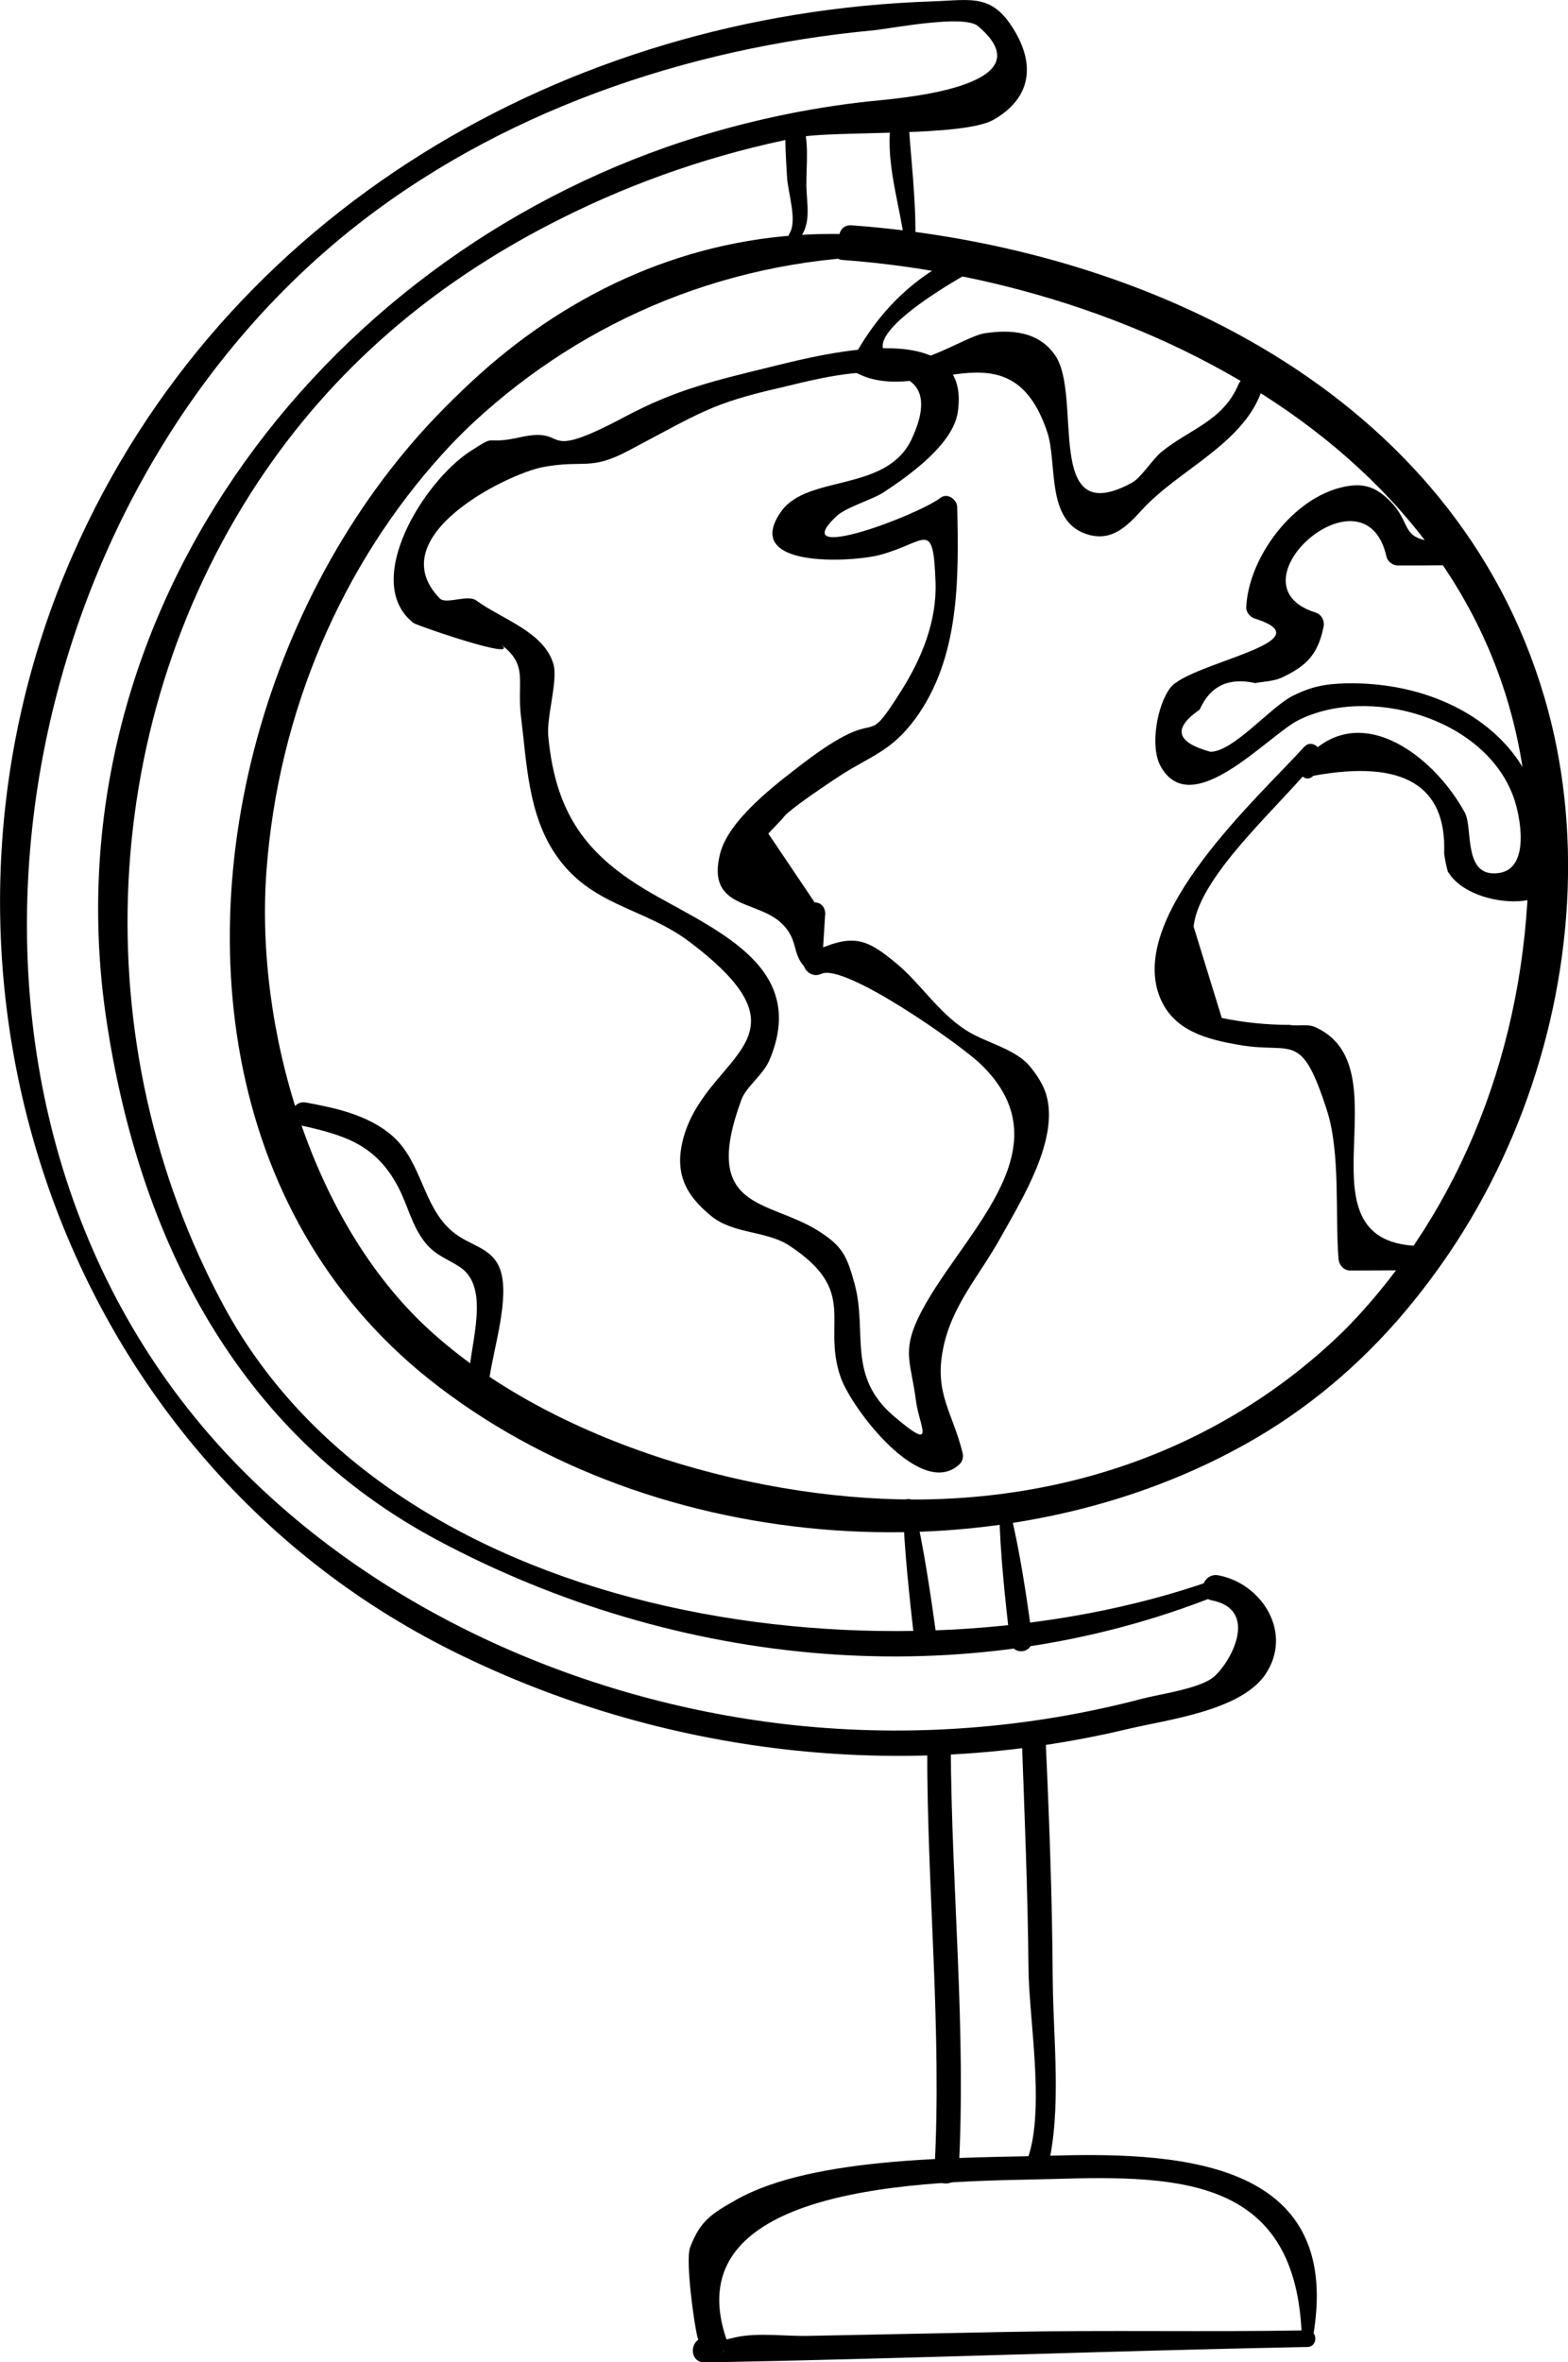<?xml version="1.0" encoding="UTF-8"?> <svg xmlns="http://www.w3.org/2000/svg" width="348" height="524" viewBox="0 0 348 524" fill="none"> <g clip-path="url(#clip0_102_1165)"> <path d="M187.718 51.929C68.954 48.853 4.248 230.013 97.16 303.984C147.175 343.815 225.754 349.146 280.529 317.158C333.358 286.299 360.131 213.353 342.726 154.555C322.813 87.095 254.011 54.748 188.998 49.981C185.312 49.725 185.312 55.466 188.998 55.722C259.386 60.9 339.194 103.14 341.19 183.313C343.187 263.487 289.641 330.589 206.454 332.588C169.341 333.46 122.654 320.285 95.01 294.757C69.005 270.818 56.617 227.963 59.125 193.361C64.296 122.517 115.845 62.438 187.718 55.466C189.92 55.261 190.022 51.98 187.718 51.929Z" fill="black"></path> <path d="M185.773 53.825C67.009 50.749 2.303 231.909 95.215 305.931C145.229 345.762 223.808 351.093 278.583 319.106C333.358 287.118 358.186 215.3 340.781 156.503C320.867 89.042 252.066 56.696 187.053 51.928C183.367 51.672 183.367 57.413 187.053 57.67C257.441 62.847 337.249 105.087 339.245 185.261C341.242 265.434 287.695 332.536 204.509 334.536C167.395 335.407 120.709 322.233 93.065 296.704C67.06 272.765 54.672 229.91 57.18 195.308C62.35 124.464 113.9 64.385 185.773 57.413C187.974 57.208 188.077 53.928 185.773 53.876V53.825Z" fill="black"></path> <path d="M269.166 350.528C199.802 375.083 88.46 361.652 49.606 289.578C18.276 231.498 21.604 158.757 58.923 104.471C75.816 79.916 98.084 61.667 124.704 48.39C141.29 40.086 159.053 34.037 177.277 30.448C185.263 28.91 213.777 30.448 220.534 26.552C228.469 21.99 229.749 15.018 225.551 7.483C220.432 -1.59 215.876 -0.001 206.917 0.306C125.472 3.023 49.503 47.108 16.126 123.13C-23.547 213.402 12.082 322.283 100.49 366.265C146.665 389.231 200.058 395.536 250.276 383.541C258.877 381.49 275.258 379.542 280.787 371.494C287.083 362.267 280.121 351.297 270.446 349.452C266.863 348.734 265.276 354.27 268.91 354.988C279.302 356.987 273.517 368.265 269.473 371.904C266.453 374.57 257.187 375.851 253.655 376.774C228.469 383.438 202.003 385.437 176.1 382.669C130.795 377.799 85.235 358.166 53.087 325.41C-21.858 249.029 -2.661 116.005 77.352 51.414C110.216 24.912 152.245 10.61 193.966 6.714C197.652 6.355 213.931 3.126 217.053 5.791C233.383 19.581 197.754 21.939 193.198 22.451C179.171 23.938 165.247 26.962 151.784 31.32C70.133 58.027 10.444 137.688 23.6 226.115C30.87 274.865 52.78 318.028 97.214 341.711C150.402 370.059 214.135 376.262 270.139 353.911C272.186 353.091 271.367 349.759 269.217 350.528H269.166Z" fill="black"></path> <path d="M177.123 53.26C180.246 49.826 179.017 45.366 178.966 41.111C178.915 36.344 179.734 30.961 177.84 26.502C177.072 24.656 174.615 25.835 174.461 27.424C174.103 31.269 174.461 35.319 174.666 39.163C174.819 42.598 177.021 48.903 175.229 51.774C174.512 52.953 176.202 54.286 177.174 53.26H177.123Z" fill="black"></path> <path d="M203.128 54.286C203.435 44.392 202.002 34.089 201.439 24.195C201.336 22.503 198.879 22.042 198.418 23.785C195.603 34.037 199.596 44.136 200.824 54.286C200.978 55.721 203.077 55.824 203.128 54.286Z" fill="black"></path> <path d="M205.791 387.489C205.689 418.912 209.119 450.336 207.378 481.759C207.173 485.245 212.549 485.194 212.753 481.759C214.494 450.387 211.166 418.912 211.013 387.489C211.013 384.105 205.791 384.105 205.791 387.489Z" fill="black"></path> <path d="M200.363 333.665C200.67 343.969 201.848 354.119 202.974 364.371C203.384 367.959 208.452 367.344 207.94 363.705C206.506 353.503 205.073 343.354 202.718 333.357C202.411 332.076 200.363 332.332 200.363 333.665Z" fill="black"></path> <path d="M226.779 385.696C227.393 402.715 228.11 419.734 228.263 436.753C228.366 448.44 232.512 470.893 227.137 480.992C226.523 482.119 227.547 483.299 228.724 483.042L230.823 482.632C231.591 482.478 232.308 481.709 232.512 480.94C235.686 467.971 233.741 452.336 233.638 439.008C233.536 421.22 232.871 403.432 232.052 385.696C231.898 382.312 226.676 382.312 226.779 385.696Z" fill="black"></path> <path d="M221.762 334.997C221.967 344.686 223.042 354.22 224.117 363.858C224.526 367.497 229.594 366.882 229.083 363.191C227.752 353.605 226.369 344.122 224.066 334.689C223.759 333.408 221.711 333.664 221.711 334.997H221.762Z" fill="black"></path> <path d="M291.28 519.078C298.549 480.017 263.585 477.3 233.792 478.171C214.39 478.735 180.86 478.12 163.403 487.962C157.977 491.038 155.417 492.576 153.165 498.522C151.936 501.752 154.598 519.232 155.008 518.976C152.909 520.462 153.523 524.102 156.39 524.051C200.978 523.231 245.668 521.488 290.154 520.616C292.508 520.616 292.508 516.874 290.154 516.925C267.988 517.335 245.515 516.823 223.246 517.284L179.222 518.156C174.307 518.258 168.113 517.387 163.301 518.463C152.653 520.873 163.864 519.335 160.025 522.052C160.946 521.385 161.663 520.155 161.253 518.976C148.66 482.477 212.854 484.015 233.792 483.349C262.408 482.477 287.952 483.246 288.925 518.72C288.925 520.052 291.024 520.462 291.28 519.027V519.078Z" fill="black"></path> <path d="M182.547 212.224L183.111 203.202C183.367 201.715 182.496 200.178 180.807 200.178L170.517 184.901L173.794 181.467C174.459 179.929 185.312 172.804 186.643 171.932C193.298 167.677 197.854 166.601 203.075 159.527C213.006 146.045 212.802 128.513 212.443 112.52C212.443 110.828 210.293 109.239 208.758 110.418C203.28 114.519 174.408 125.232 185.568 114.57C187.769 112.468 193.605 110.879 196.216 109.136C201.744 105.497 211.42 98.627 212.546 91.553C215.924 70.075 183.367 78.379 172.002 81.147C158.846 84.377 150.194 86.325 138.83 92.374C118.865 102.985 126.953 94.424 115.487 96.987C106.835 98.884 110.828 95.911 104.429 100.063C93.884 106.881 80.216 129.18 91.785 138.202C92.604 138.817 121.783 148.864 108.269 141.072C118.149 146.763 114.514 149.992 115.64 159.065C116.92 169.42 117.227 180.493 123.217 189.413C131.1 201.152 142.874 201.152 153.266 209.097C181.575 230.627 157.105 233.703 151.781 252.055C149.58 259.744 151.781 264.768 157.771 269.689C162.736 273.79 170.108 272.97 175.176 276.302C190.687 286.503 182.343 293.218 186.54 305.418C188.895 312.339 204.457 332.844 212.955 324.795C213.672 324.129 213.877 323.104 213.621 322.232C211.419 313.313 207.375 309.161 209.269 299.369C211.164 289.578 217.358 283.068 222.17 274.354C226.726 266.152 235.121 252.772 232.203 242.827C231.538 240.572 230.156 238.521 228.773 236.779C225.395 232.524 218.637 231.345 214.235 228.423C208.194 224.476 204.457 218.376 199.134 213.864C191.813 207.713 189.049 207.149 179.63 211.455C176.558 212.89 179.22 217.453 182.292 216.017C187.462 213.608 213.109 231.652 217.716 236.112C237.476 255.233 212.29 274.507 203.741 292.449C200.157 300.036 202.256 302.548 203.28 310.698C204.048 316.542 208.041 322.335 198.417 314.184C187.871 305.213 192.581 295.525 189.663 284.76C187.923 278.403 186.848 276.302 181.421 272.918C170.262 265.998 155.467 268.51 164.579 243.853C165.603 241.085 169.494 238.316 170.825 235.036C179.169 215.095 160.228 206.944 145.741 198.793C131.254 190.643 123.421 181.826 121.681 163.32C121.271 159.014 123.831 151.069 122.858 147.429C120.862 140.15 111.186 137.279 105.76 133.229C103.764 131.743 99.003 134.203 97.57 132.717C84.311 118.979 112.62 105.087 120.555 103.6C129.718 101.908 130.895 104.523 139.495 99.96C155.723 91.4 157.873 89.503 173.333 85.966C180.961 84.223 212.904 74.893 202.307 97.448C196.728 109.29 179.22 105.189 173.384 113.442C164.323 126.206 189.305 124.72 195.345 123.079C205.635 120.311 207.119 114.929 207.631 129.18C207.938 137.792 204.56 145.994 200.157 153.016C190.892 167.729 196.932 155.118 178.299 169.267C172.207 173.931 161.713 181.826 159.818 189.361C156.747 201.613 167.856 199.614 173.333 204.689C177.787 208.841 175.176 212.019 179.783 215.556C181.831 217.094 184.544 213.608 182.547 211.968V212.224Z" fill="black"></path> <path d="M215.004 55.67C203.486 60.745 195.449 68.383 189.409 79.353C188.794 80.532 189.05 82.224 190.33 82.839C204.868 90.221 224.116 71.1 232.409 95.808C234.764 102.728 231.949 115.749 241.419 118.568C246.897 120.209 250.275 116.569 253.654 112.878C261.64 104.266 275.462 98.627 279.813 87.247C280.888 84.428 276.127 82.377 274.898 85.197C271.417 93.45 264.097 95.09 257.749 100.268C255.855 101.806 253.244 105.958 251.299 107.034C231.386 117.953 240.447 87.811 234.15 78.789C230.515 73.509 224.424 73.048 218.588 73.919C213.673 74.637 199.084 85.145 196.063 77.61C193.965 72.381 212.854 61.565 217.103 59.412C219.663 58.13 217.41 54.542 214.902 55.619L215.004 55.67Z" fill="black"></path> <path d="M289.538 165.576C279.402 176.802 249.916 203.151 257.492 221.4C260.563 228.731 267.935 230.576 275.102 231.807C287.029 233.857 288.719 228.423 294.503 246.314C297.524 255.746 296.295 269.228 297.063 279.173C297.165 280.608 298.189 281.838 299.725 281.838C305.151 281.838 310.526 281.787 315.953 281.736C319.382 281.736 319.382 276.404 315.953 276.404C286.108 276.558 312.472 237.138 291.944 227.859C290.152 227.039 288.156 227.706 286.21 227.347C281.142 227.347 276.126 226.834 271.16 225.809L264.915 205.56C266.092 193.821 285.647 177.418 292.66 167.985C293.991 166.191 291.074 163.936 289.589 165.576H289.538Z" fill="black"></path> <path d="M291.486 172.086C311.4 168.447 321.075 174.188 320.512 189.259C320.665 190.643 320.972 192.027 321.331 193.36C321.74 193.873 322.047 194.437 322.559 194.949C326.296 198.999 333.975 200.639 339.094 199.665C339.964 199.512 340.732 198.64 340.937 197.82C348.769 169.267 325.631 151.069 298.806 151.582C294.148 151.684 290.974 152.299 286.828 154.401C282.016 156.81 273.62 166.858 268.603 166.755C261.027 164.653 260.208 161.578 266.249 157.425C268.552 152.197 272.648 150.198 278.586 151.53C280.48 151.171 282.63 151.12 284.37 150.351C290.104 147.686 292.459 145.123 293.738 139.125C294.046 137.69 293.329 136.306 291.896 135.844C272.136 129.641 303.004 102.37 307.714 123.49C307.97 124.618 309.147 125.438 310.273 125.438C313.806 125.438 317.338 125.438 320.819 125.387C324.146 125.387 324.146 120.261 320.819 120.209C309.915 120.107 314.01 116.365 308.123 110.777C305.103 107.906 302.441 107.137 298.397 107.958C286.981 110.264 277.101 123.695 276.589 134.665C276.538 135.844 277.46 136.921 278.535 137.228C294.762 142.354 264.099 146.968 259.747 152.556C256.829 156.349 255.14 165.576 257.597 169.985C264.457 182.339 281.35 163.218 288.107 159.783C303.618 151.94 329.419 159.117 335.869 176.7C337.405 180.852 339.76 192.745 332.593 193.668C324.607 194.744 326.962 183.723 325.119 180.288C318.054 167.268 300.752 154.196 288.824 169.421C287.391 171.266 289.745 173.881 291.486 172.086Z" fill="black"></path> <path d="M108.68 305.317C109.652 298.858 113.082 287.939 111.086 281.839C109.396 276.61 104.226 276.456 100.336 273.124C93.783 267.537 93.732 257.951 87.179 252.055C81.907 247.391 74.637 245.801 67.931 244.571C64.706 243.956 63.273 248.826 66.549 249.595C76.224 251.748 83.391 253.747 88.408 263.384C90.558 267.485 91.428 272.048 94.449 275.738C96.803 278.609 99.363 279.224 102.23 281.172C108.731 285.683 104.533 297.627 104.124 304.701C103.97 307.265 108.27 307.931 108.629 305.317H108.68Z" fill="black"></path> </g> <defs> <clipPath id="clip0_102_1165"> <rect width="87" height="131" fill="white" transform="scale(4)"></rect> </clipPath> </defs> </svg> 